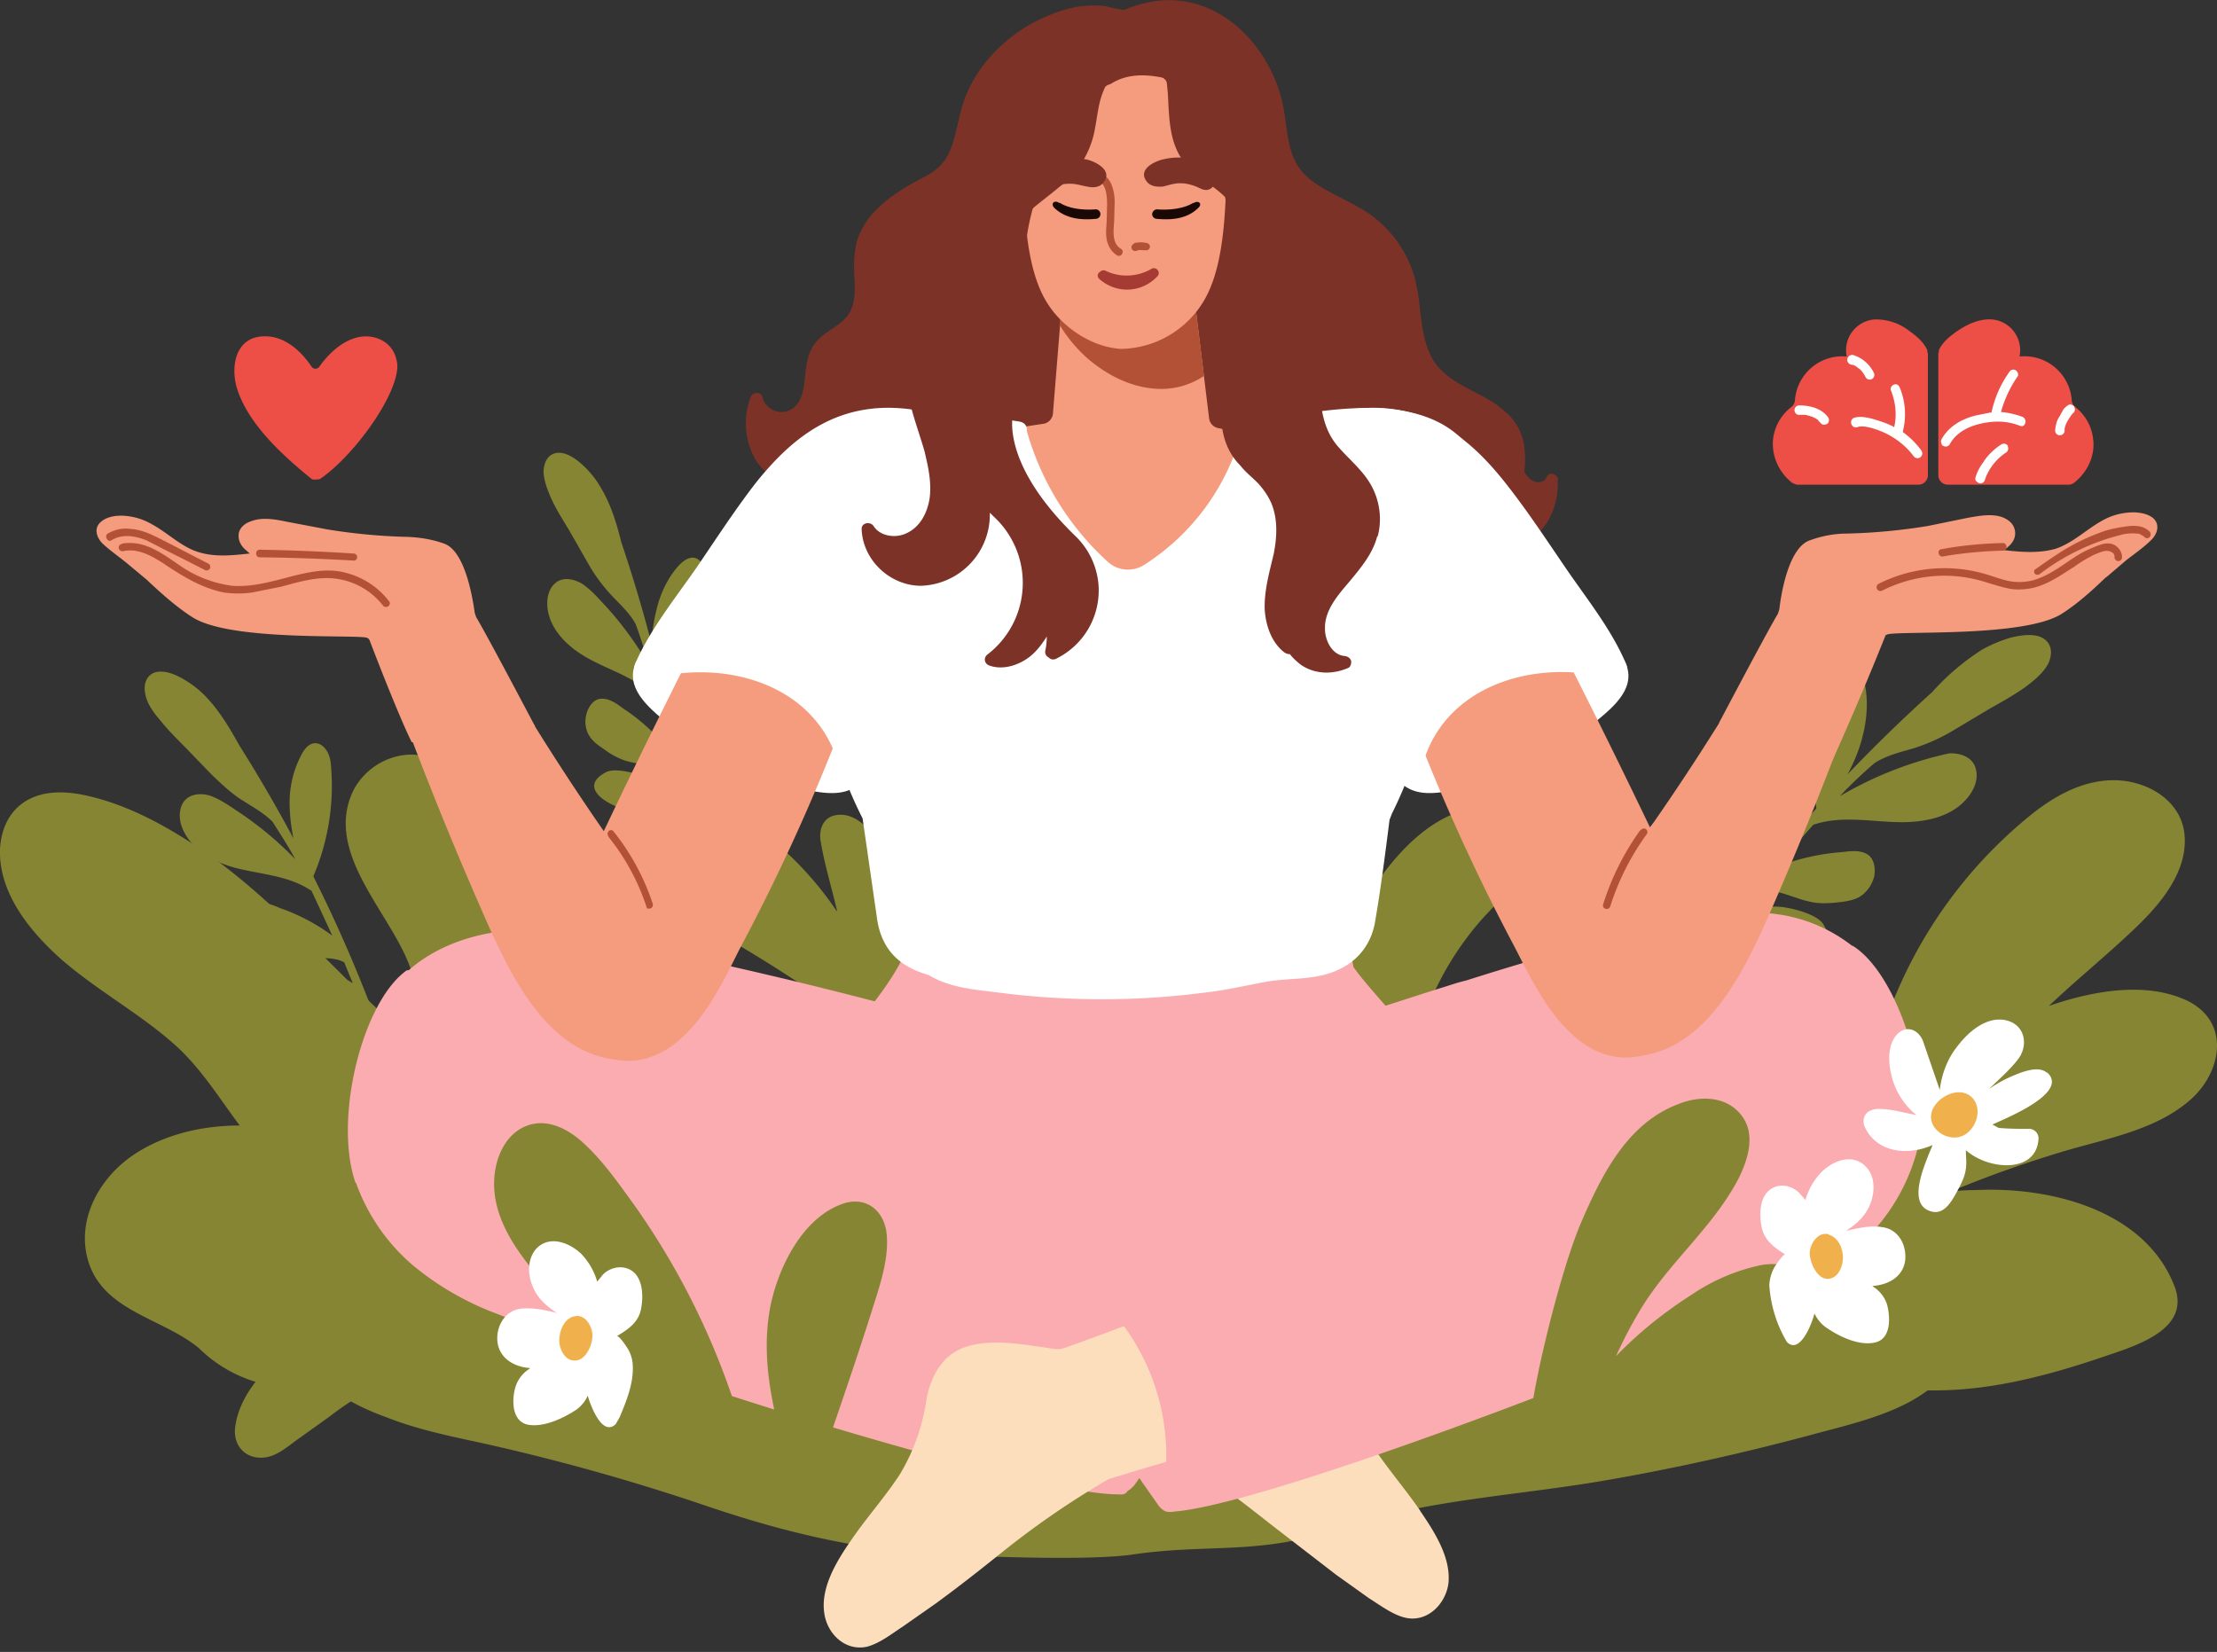 <svg xmlns="http://www.w3.org/2000/svg" width="467" height="348" fill="none"><rect width="100%" height="100%" fill="#333333" stroke="none"/><path fill="#858534" d="M114.5 99.2c0 2 .9 4.2 1.7 6 1.1 2.4 2.5 4.5 3.8 6.7l4 7a35 35 0 0 0 4.8 6.5c1.7 1.8 3.7 3.6 5 5.9.2.2 2.1 5.9 2.8 8.7a71.7 71.7 0 0 0-8.9-12.2c-1.6-1.7-3.2-3.6-5.2-4.9-1.8-1-4.2-1.5-5.8.2-1.4 1.4-1.6 3.6-1.3 5.5.8 4.6 4.7 8 8.5 10.1 4.9 2.7 10.5 4.2 14.3 8.5.8 3.4 1.5 6.7 2 10a40.9 40.9 0 0 0-9-8c-1.3-1-2.9-2.1-4.5-2-1.6 0-2.7 1.6-3.1 3a6 6 0 0 0 .2 4.2c.7 1.5 2 2.5 3.4 3.4a16 16 0 0 0 4.4 2.4c3.1 1 7 .8 9.7 3l.7 4.7c-1.6-1.5-3.4-2.9-5.4-3.9-2-1-7-2.4-9-1.3-5.8 3.1.1 6.7 3.7 7.7a32.5 32.5 0 0 0 11.2 1 312.7 312.7 0 0 1 2.2 24.4c0 1 1.7 1 1.7 0a300.4 300.4 0 0 0-7-51.5 48 48 0 0 0 9.1-21.6c.3-1.5.1-3.3-1-4.5-1.5-1.5-3.2-.4-4.4.8-2.4 2.6-4 6-4.8 9.4-.6 2.4-1 4.9-1 7.4a308.8 308.8 0 0 0-6.4-21.5c-1-4-2.2-8-4.3-11.5a20 20 0 0 0-3.6-4.6c-1.4-1.3-3.5-3-5.6-2.8-2 .2-2.8 2-2.9 3.8ZM430.6 134.6c-1.9-1.3-4.8-.8-7-.3-2 .6-4 1.4-6 2.5a50.4 50.4 0 0 0-10.6 9 335.8 335.8 0 0 0-17.8 17.3c1.3-2.5 2.4-5 3.1-7.8 1-3.8 1.3-7.9.4-11.7-.5-1.8-1.6-3.8-3.8-3.2-1.8.5-2.9 2.2-3.5 3.8a57.2 57.2 0 0 0-2.8 26.1 335.6 335.6 0 0 0-35 46.3c-.6 1 1 1.9 1.7.9a333.2 333.2 0 0 1 15.5-22.5 36.4 36.4 0 0 0 11.4 5.2c4 .9 11.8.6 7.8-5.6-1.4-2.1-7-3.5-9.5-3.6-2.5-.1-5 .2-7.4.9l3.2-4.2c3.8-.7 7.5 1.6 11.2 2.3 1.8.4 3.7.3 5.6.1 1.7-.2 3.6-.4 5.1-1.5 1.3-1 2.2-2.4 2.6-4 .3-1.6 0-3.7-1.4-4.6-1.6-1-3.7-.7-5.4-.5a47.3 47.3 0 0 0-13.4 3c2.4-3 4.9-6 7.4-8.8h.1c6-2 12.4-.5 18.5-.5 5 0 10.6-1.1 13.9-5.2 1.3-1.6 2.3-3.8 1.7-6-.6-2.5-3.2-3.4-5.6-3.3a78 78 0 0 0-23 9c2.2-2.5 7.2-7 7.5-7.1 2.4-1.5 5.4-2.2 8.1-3a39 39 0 0 0 8.2-3.7l7.7-4.6c2.5-1.4 5-2.8 7.3-4.4 1.9-1.4 3.9-3 5-5 .9-1.8 1-4-.8-5.3ZM393.9 249a1.7 1.7 0 0 0-2.3.3 1.9 1.9 0 0 0-1.5-.9c-41.4-1.5-82.6 3-123.7 6.1a822.5 822.5 0 0 1-62.2 2.6c-21 0-42-.7-63-.2-21 .4-43 1.3-62.3 10.8a1.6 1.6 0 0 0-1 1.5c-8.4 3-18.4 10-11.6 19.6 3.6 4.9 9.7 7.8 15.2 9.8 6.6 2.6 13.6 4 20.5 5.5a453 453 0 0 1 46.4 13c18.2 6.2 35 10 54 10.6 8.7.3 27.3 1 36-.2 16.1-2.4 26.7.2 43.3-5.4 18.3-6.2 37.9-7 56.8-10.3 14.4-2.5 28.7-5.7 42.9-9.5 11.7-3.2 26.6-6 32-18.5 6.6-15.3-8.4-27.4-19.5-34.7Z"/><path fill="#858534" d="M461.7 231.4c6.5-6 8.1-16.5-1.4-20.8-8.6-3.8-19.4-1.9-28.7 1.3 6-5.7 12.6-11 18.5-16.7 5.2-5 10.5-11.5 10.1-18.8-.3-6.6-6-11-12.7-11.9-7.4-.9-14.1 2.7-19.5 7a97 97 0 0 0-28.3 37.2c-2 4.6-3.7 9.5-6 14-2.2 3.9-4.7 7.5-7.3 11l-4 5.4c-33.8 4.5-67.7-2.2-101.4-4.2-33.4-2-66.8 0-100.1-.3-17-.1-34.1-1-51-3.2-5.8-22.9-14.1-45.4-30.2-63.8-3.7-4.2-7.6-9.1-14-8.6-5 .4-9.4 3.6-11.4 7.8-6 13 8 25.5 12.1 37 1.4 3.8 2.7 7.5 4.7 11 2 3.4 4.5 6.7 6.9 10l3.3 4.6c-3.2-1.9-6.4-3.8-9.1-6-17.2-13-30.1-30.3-47.7-43-8-5.6-17.2-11-27.2-13-4.2-.8-8.8-.8-12.4 1.7-3.3 2.3-4.7 6-4.9 9.8-.3 9 6 17 12.7 23 7.7 6.8 17.2 11.8 24.8 18.8 5.2 4.9 8.8 10.8 13 16.4-8 0-16 1.9-22.4 6.2-7.7 5.2-12.4 14.6-9.2 23.3 3.7 9.8 15.5 11.2 23 17.4a29 29 0 0 0 22 8.3 1.9 1.9 0 0 0 1.5.6h342.2c12.4 0 24.8-3.4 36.4-7.4 6.9-2.3 17.3-5.8 14.1-14.4-6-15.9-25.7-21.2-42-20.4-1.7 0-3.5.1-5.2.3a246 246 0 0 1 24.6-8.7c9-2.6 19.2-4.5 26.2-10.9Z"/><path fill="#858534" d="M30.6 146.2c.4 2.1 1.8 4 3.2 5.6 1.6 2 3.4 3.8 5.2 5.6l5.7 5.9c2 1.9 4 3.8 6.2 5.2 2.2 1.4 4.6 2.7 6.5 4.6.1.2 3.4 5.2 4.8 7.9a72.6 72.6 0 0 0-11.7-9.8c-2-1.3-4-2.8-6.3-3.6-2-.6-4.5-.4-5.7 1.6-1 1.8-.7 4 .1 5.7 2 4.3 6.5 6.7 10.9 7.9 5.3 1.4 11.3 1.6 16 4.8h.1l4.4 9.5a41.3 41.3 0 0 0-11-5.8c-1.4-.6-3.2-1.4-4.8-.9-1.5.5-2.2 2.2-2.3 3.7-.1 1.5.3 3 1.2 4.1 1 1.4 2.7 2 4.2 2.6 1.6.6 3.2 1.2 4.9 1.3 3.3.2 7.1-1 10.3.6l1.8 4.4c-2-1.2-4-2-6.3-2.5-2.2-.5-7.4-.7-9.1.9-5 4.4 1.7 6.5 5.4 6.7l3.8-.1a33 33 0 0 0 7.5-1.7 313.8 313.8 0 0 1 8.1 23.4c.3 1 2 .7 1.7-.4A303.8 303.8 0 0 0 66 184.6a48.5 48.5 0 0 0 3.7-23.5c-.1-1.6-.7-3.3-2.1-4.2-1.8-1-3.2.4-4 1.9A21.5 21.5 0 0 0 61 169c0 2.6.3 5 .8 7.6A315.9 315.9 0 0 0 50.4 157c-2-3.6-4.2-7.3-7-10.2-1.4-1.5-3-2.7-4.7-3.7-1.7-1-4.2-2.1-6.2-1.4-1.8.7-2.3 2.7-1.9 4.4ZM308.8 170.6c-8.7 2.2-15.7 10.4-20.3 17.6a112.7 112.7 0 0 0-12.7 34.4c-.5 1.8 1.3 2.8 2.6 2.4a1.8 1.8 0 0 0 1 1.2 39 39 0 0 1 9.1 7.3l.8.5-.5 1.9c-.7 2.4 3.1 3.5 3.8 1 2.8-10 5.6-20 10.2-29.3a64 64 0 0 1 8.7-13.2c3-3.5 6.7-6.5 8.5-10.7 3.5-8.1-2.8-15.3-11.2-13.1ZM198.6 210.5c-3-8.9-7.7-15.1-9.8-24.2-1.2-5-6-15.6-12.6-14.6-2.9.4-3.8 3.2-3.3 5.7.8 4.8 2.3 9.6 3.4 14.4v.2c-6-8.9-13.9-16.4-23.3-21.7-3.2-1.8-7-3.6-10.6-2-3.5 1.7-5.4 5.5-5.6 9.2-.6 9.1 7.4 15.3 14.6 19.2a278.3 278.3 0 0 1 32.6 21.6c1.4 2.1 4.8.2 3.4-2l-.1-.3c1.3.2 11.8-3.9 11.3-5.5Z"/><path fill="#7D3228" d="M328.2 101.1c0-1.1-1.9-2-2.4-.6-.6 1.4-2.3 1.3-3.4.5-.5-.5-1-1-1.3-1.6.2-1.7.2-3.3 0-5-.2-2.6-1.4-5-3.1-6.8a22 22 0 0 0-5.3-3.9c-3.8-2.1-8.3-3.9-10.7-7.7-2.9-4.6-2.5-10.5-3.6-15.7-1-5.4-4-10.3-8.2-13.9-4.2-3.6-9.7-5.1-14.1-8.5-5-3.9-4.7-9.4-5.7-15C267.9 9.3 255.7-3 241 .7a31.3 31.3 0 0 0-4 1.3c-.5.3-4-.8-5-.8-1.8-.1-3.7 0-5.5.3-3 .6-6 1.8-8.7 3.2-6.5 3.5-12 9.2-14.6 16.1-1.3 3.5-1.6 7.3-3 10.7-.7 1.8-1.8 3.3-3.3 4.4-1.6 1.2-3.5 2-5.2 3-3.1 1.8-6.2 4-8.5 6.8-1.1 1.5-2 3-2.6 4.8-.5 1.8-.7 3.7-.7 5.5 0 3.4.8 7.5-1.3 10.4-1 1.4-2.5 2.3-3.8 3.2-1.5 1-3 2.2-3.8 3.8-1.8 3.3-1 7.2-2.4 10.6a4.4 4.4 0 0 1-4 2.8 4.2 4.2 0 0 1-4-3.1c-.3-1.3-2.1-1.2-2.5 0a15.5 15.5 0 0 0 1.2 13.4c2 3 5.3 4.9 8.8 5a32.1 32.1 0 0 0 28.4 25c5.4.3 10.8-.7 16-2 5.3-1.3 10.5-3 16-3.8 5.3-.8 10.6-.4 15.8 1 5.4 1.4 10.6 3.5 16 5 5.5 1.4 11.2 1.9 17 1.2 5.8-.7 11.4-2.4 16.9-4.5a60.6 60.6 0 0 0 16.6-9l.3.2c4.2 1.6 9 .5 12.3-2.3 3.3-2.8 5-7.4 4.7-11.8Z"/><path fill="#F49C7D" d="M272.9 94.4c-2-2.4-7.4-2.5-10.4-3l-5.8-1.2a2.4 2.4 0 0 1-2-2l-3.3-27a3 3 0 0 0-1.6-2.3l-.7-.7a2.5 2.5 0 0 0-2.2-.9c-5.8.4-11.5.8-17.2 1.5-.4 0-.8.2-1.2.4-.4.2-.9.3-1.3.2-1.5 0-3.3.9-3.4 2.9l-2 24.8a2.4 2.4 0 0 1-2.2 2.2 558 558 0 0 0-16.2 2.7c-1.5.3-2.6 2.3-2 3.7 4.9 12.6 23 30.3 35.6 32.4 6.9 1.2 8.8-10.9 15.7-11.7 6.2-.7 12.4-1.8 17-6 .5-.4.8-.8 1-1.3 0-.2.1-.5.3-.7 3-3.9 5.2-10.2 1.9-14Z"/><path fill="#B35136" d="M223.3 68.6c1.6 2.6 3.6 5 5.9 7 4 3.4 9 6 14.4 6.3a16.2 16.2 0 0 0 10-2.7l-2.2-18a3 3 0 0 0-1.6-2.3l-.7-.7a2.5 2.5 0 0 0-2.2-.9c-5.8.4-11.5.8-17.2 1.5-.4 0-.8.2-1.2.4a2 2 0 0 1-1.3.2c-1.5 0-3.3.9-3.4 2.9l-.6 6.3Z"/><path fill="#FAACB1" d="M303.8 228c0-.4-.3-.8-.6-1.1-1.5-5-14.4-17.8-18.1-23.2l-1.7-9.2c-.2-1-.8-1.5-1.5-1.6a1.8 1.8 0 0 0-1.8-.3 137 137 0 0 1-42 6c-14.1 0-28.3-1.8-41.3-7.7-.5-.2-1-.3-1.5-.1-1-.5-2.5-.1-2.8 1.4-.6 3-1.2 6-2 8.9-5.2 10.9-15.1 18.6-20.4 29.6-.3.4-.3.9-.3 1.3-1.1.5-2 1.9-1.2 3.3 4.4 8.3 12.2 13 20.3 16.5 10.6 4.5 21.8 7.7 33 9.9a77 77 0 0 0 32.3.9 117.5 117.5 0 0 0 42.7-21.7c3.5-3.2 8.2-7.5 7-13Z"/><path fill="#F49C7D" d="M252.7 22.4a31 31 0 0 0-12.7-13 3 3 0 0 0-3 .2 3 3 0 0 0-3-.2 31 31 0 0 0-12.8 13c-3.4 6-5.8 11.8-5.5 18.9.3 6.8 1 15.7 4.4 21.7 3.1 5.6 9.6 10.1 16 10.5A20.7 20.7 0 0 0 253.8 63c3.4-6 4.1-14.9 4.4-21.7.3-7-2-12.9-5.5-19Z"/><path fill="#FAACB1" d="M256.5 245.2a44.9 44.9 0 0 0-8.9-9.7c-3.4-3-11-8-11-8s-4.7-2-4.8-1.7a239 239 0 0 0-30.4-10.2c-10.6-3-21.3-5.8-32-8.4l-1.2-.3a1101.8 1101.8 0 0 0-31-7c-10.6-2.4-21.5-5-32.4-3.6-8.5 1.2-17.1 5-22.3 12a30.2 30.2 0 0 0-5.3 13.2c-.8 4.9-1 9.8-.8 14.8.2 4.9 1.3 9.8 4 14 2.6 4 6.4 7 10.3 9.6a83.4 83.4 0 0 0 25.4 11c9 2.4 18.4 3.7 27.8 4.8 10.6 1.2 21.3 2.2 32 3.3 0 0 24.6.8 33.6.5l13-.5c4.5-.2 8.9-.2 13.3-.5 7.5-.5 15.8-2.6 19.6-9.8 1-1.7 1.5-3.7 2-5.6.6-2 1-4 1.3-6a18 18 0 0 0-2.2-11.9Z"/><path fill="#FAACB1" d="M400 215.7c-1.1-4.7-3-9.1-6-12.9a32.8 32.8 0 0 0-23-10.5c-11-.8-21.8 2.5-32.2 5.4l-3.3 1c-8.9 2.4-17.7 5-26.5 7.8l-1.9.5c-10.5 3.3-21 6.7-31.4 10.3a238.2 238.2 0 0 0-29.8 12c-.1-.3-4.7 1.9-4.7 2 0 0-7.3 5.5-10.5 8.7-3 3-6.2 6.4-8.3 10.2a18 18 0 0 0-1.5 12 39.4 39.4 0 0 0 4 11.4c4.3 7 12.7 8.5 20.2 8.5l13.2-.2 13.1-.4c9-.2 33.5-2.5 33.5-2.5 10.6-1.7 21.2-3.3 31.8-5.2a192 192 0 0 0 27.4-6.4 83.1 83.1 0 0 0 24.7-12.5c3.7-2.9 7.3-6.1 9.7-10.3 2.5-4.2 3.2-9.2 3.2-14.1 0-5-.6-10-1.7-14.8Z"/><path fill="#FAACB1" d="M247.6 284a35.2 35.2 0 0 0-6.2-10.9 21.1 21.1 0 0 0-11.6-5.4 1.6 1.6 0 0 0-2.2 0c-1.4 1.2-1.5 3-1.3 4.7l1 6a158.3 158.3 0 0 0 7.3 23c1.6 3.8 3.6 7.4 5.9 10.7l3.5 5c.6.8 1.4 1.5 2.5 1.4 1 0 1.8-.8 2.3-1.7a17 17 0 0 0 1.6-5.3 52.1 52.1 0 0 0-2.8-27.5Z"/><path fill="#FCDEBD" d="M299.2 318.3c-3.3-4.8-7-9-10.2-13.9a42.4 42.4 0 0 1-5.6-16c-1.1-5.3-3.8-9.7-9.4-11-5.3-1.3-11.4-.2-17 .7-1 .1-2.1 0-3.1-.3-10.6-3.8-21.1-7.9-31.5-12-1-.4-1.7-.9-2.4-1.6-.5-.4-1-.6-1.9-.2l-.5.2c-.4.1-.7.3-1 .6-3.7 2.4-6.4 6.8-8.7 10.3a69 69 0 0 0-6.6 13.3l-1.1 1.7c-1 1-.8 2.9.9 3.3a868.2 868.2 0 0 1 45.4 12.7c7.4 4.3 14.2 9.5 20.9 14.8l14 10.8 7 5c2.4 1.5 5 3.5 7.7 4.1 4.6 1 8.4-2.9 9-7.2.6-5.5-3-11-6-15.4Z"/><path fill="#fff" d="M311.1 96.5c-9.4-15.8-33.2-9.8-48-7.5-1.2.2-1.7 1-1.7 2v.5A47.8 47.8 0 0 1 241 119a6.3 6.3 0 0 1-7.7-.7 58.8 58.8 0 0 1-17-27.5c.1-1-.4-1.8-1.6-2-14.8-2.3-41.9-6.3-51.3 9.5a2 2 0 0 0 0 2.1c-.1.5 0 1 .4 1.4 3.1 4.2 8.9 7.4 11.6 11.9.3.4.4 1 .3 1.5a93.6 93.6 0 0 0-1.6 35.6 87 87 0 0 0 7.6 21.6l3.1 21.5c1.1 6.6 5.1 9.8 10.5 11.4l.5.2c4.3 2.6 9.7 3 14.6 3.6a168.8 168.8 0 0 0 43.4 0c4.4-.5 8.7-1.5 13-2.3 5.3-.9 10.5-.2 15.5-2.7 4.1-2 6.7-5.6 7.4-10.2 1.2-7 2.1-14.1 3-21.2l.5-1.3a86.6 86.6 0 0 0 7.2-20.6c2.4-11.8.6-23.8-1.6-35.6 0-.5 5.2.3 5.5-.1 2.7-4.5 5.6-8.8 8.8-13 .3-.3.5-.8.4-1.3.3-.6-2-3.5-2.5-4.3Z"/><path fill="#fff" d="M182.1 161.5v-.5c-1-10.4-10.3-19.8-19.4-24a31.9 31.9 0 0 0-15.5-2.9c-4.2.4-11.6 1.3-13.4 5.8-2 5 2.7 9 6 11.8a73 73 0 0 0 13.3 8.8c5 2.6 10.3 4.6 15.9 5.7 4.6 1 10 2 13.1-2.3.7-.9.6-1.7 0-2.4Z"/><path fill="#FAACB1" d="M231.9 301.4c0 2 .3 3.9.6 5.8.4 1.8.8 3.7 1.7 5.4.4.8 1.2 1.6 2.3 1.7 1.1 0 1.8-.7 2.5-1.5l3.5-5c2.3-3.3 4.3-6.9 5.8-10.6a158.8 158.8 0 0 0 8.3-29c.3-1.7.1-3.6-1.2-4.8a1.6 1.6 0 0 0-2.2 0h-.7c-4 1-8 2.3-11 5.4a51.1 51.1 0 0 0-9.7 32.6Z"/><path fill="#FAACB1" d="M75 249.2a41 41 0 0 0 11.8 17.2 61.1 61.1 0 0 0 17.7 10.3c13.2 5.2 26.8 9.7 40.3 14.3 16.9 5.8 73.9 23.5 90.4 23.8 1 0 1.8.2 2.3-.7.1-.3.2-.6.1-1a1.8 1.8 0 0 0 .4-1.6 46.4 46.4 0 0 1 14-46c1-.7 1-2.1-.2-2.8a240.7 240.7 0 0 0-37-16.3c-11.8-4-24-6.4-35.7-10.4a225.4 225.4 0 0 1-32.2-14.2c-9.8-5-19.7-10.3-30.3-13.7a97.2 97.2 0 0 0-30.9-3.7c-9.4 6.6-15.5 31.4-10.8 44.8Z"/><path fill="#B35136" d="M231 37.8c2.1.8 2.2 3.6 2.2 5.4l-.1 3.8c-.1 1.3-.2 2.6.1 3.8.3 1.2 1 2.3 2.1 3 .9.5 1.7-.9.8-1.4-2-1.2-1.5-4-1.4-6l.1-3.9a10 10 0 0 0-.7-3.7 4.6 4.6 0 0 0-2.6-2.5.8.8 0 0 0-1 .6.8.8 0 0 0 .6 1Z"/><path fill="#FCDEBD" d="M173.6 339.6c.5 4.4 4.3 8.3 9 7.3 2.7-.7 5.2-2.7 7.5-4.2l7-4.9c4.8-3.5 9.5-7.2 14.1-10.9a182.5 182.5 0 0 1 22.3-15.3c14.5-4.5 29.2-8.5 44-12.2 1.7-.4 1.8-2.3 1-3.3-.5-.5-.9-1-1.2-1.7a69 69 0 0 0-6.6-13.2c-2.3-3.6-5-8-8.7-10.4l-1-.5-.5-.3c-.8-.3-1.4-.2-1.9.3-.7.7-1.5 1.2-2.4 1.5a910 910 0 0 1-31.5 12c-1 .4-2 .5-3 .3-5.7-.8-11.8-2-17.1-.7-5.6 1.3-8.3 5.8-9.4 11.1a42.4 42.4 0 0 1-5.6 16c-3.1 4.8-7 9.1-10.2 13.8-3 4.3-6.5 9.9-5.8 15.3Z"/><path fill="#F49C7D" d="M177.3 124.6c-6-5-14.2-6-21.5-4-.5 0-1 .3-1.2.7a2 2 0 0 0-1.3 1c-9 17.7-17.9 35.4-26.4 53.4-6.4 13.3-18.4 31.7-4.2 44 5.8 5.1 13.3 4.9 19.4.2 6.3-4.9 10.1-12.8 13.6-19.8a422.6 422.6 0 0 0 23.1-51.2c1.5-4.3 3.6-9 3.8-13.6.1-4.3-2.1-8-5.3-10.7Z"/><path fill="#B35136" d="M239.4 52.8a3.7 3.7 0 0 1 .4-.1 3.7 3.7 0 0 1 .8 0h.6a.8.8 0 0 0 1-.5.8.8 0 0 0-.6-1c-.8-.2-1.8-.2-2.6 0l-.5.4a.8.8 0 0 0 1 1.2Z"/><path fill="#fff" d="M196 87c-18.2-4.3-28.8 4.8-36.7 14.6-4.5 5.8-8.5 12-12.6 18-4.5 6.5-9.7 12.9-12.9 20.2-.7 1.7.5 4 2.6 3.4 16.5-4.8 37 1.2 40.7 19.9a2 2 0 0 0 1.1 1.5c1 1 2.8 1.1 3.8-.3 3.7-5.7 6.2-12 7.2-18.7 1.2-7.3 2.5-14.3 4.5-21.4 2-6.7 4-13.4 4.8-20.4.6-5.6-1.8-17-2.5-16.8Z"/><path fill="#FAACB1" d="M390.2 199.3a97.1 97.1 0 0 0-30.6 5.5c-10.4 4-19.9 9.8-29.4 15.5-10.1 6-20.4 11.7-31.3 16-11.5 4.7-23.5 8-35 12.6a229.4 229.4 0 0 0-36 18.5c-1.2.7-1 2 0 2.8a46.4 46.4 0 0 1 16.8 46l.4.7c0 .3 0 .6.2 1 .5.7 1.4.6 2.3.5 16.5-1.4 72.3-22.4 88.9-29.2 13.1-5.4 26.4-10.7 39.3-16.7 6.2-3 12-6.6 17-11.3a41 41 0 0 0 10.8-18c4-13.5-3.6-38-13.4-44Z"/><path fill="#fff" d="M294.2 163.9c3.2 4.3 8.5 3.3 13.2 2.3 5.5-1 10.9-3 15.9-5.7a73 73 0 0 0 13.2-8.8c3.4-2.8 8.1-6.8 6-11.8-1.8-4.5-9.1-5.4-13.3-5.8-5.3-.4-10.7.7-15.5 3-9.2 4-18.4 13.5-19.5 23.9v.5c-.5.7-.6 1.5 0 2.4Z"/><path fill="#F49C7D" d="M292.2 134.5c.2 4.6 2.3 9.3 3.8 13.6a422.5 422.5 0 0 0 23 51.3c3.6 7 7.4 14.9 13.7 19.8 6 4.7 13.5 4.9 19.4-.2 14.2-12.3 2.1-30.8-4.2-44a1769.6 1769.6 0 0 0-27-54 2 2 0 0 0-.7-.4c-.3-.4-.7-.7-1.2-.8-7.3-2-15.6-1-21.5 4a13.6 13.6 0 0 0-5.3 10.7Z"/><path fill="#7D3228" d="M255.4 36.4c-1.2-2.2-4-3-6.4-3.2a14 14 0 0 0-4.1.4c-2 .5-5.3 2.2-3.3 4.7.8 1 2.2 1.1 3.4 1 1.2-.3 2.3-.7 3.6-.7 1.2 0 2.4.3 3.6.8 1 .5 2 1 3 .2s.8-2.2.2-3.2ZM218.9 39.5c.9.8 2 .3 3 0 1-.6 2.3-.8 3.5-.8 1.3 0 2.4.4 3.6.6 1.2.3 2.6.2 3.4-.8 2-2.4-1.1-4.2-3.1-4.8a14 14 0 0 0-4.2-.4c-2.4 0-5.2.8-6.5 3-.6 1-.7 2.4.3 3.2Z"/><path fill="#F49C7D" d="M337.2 218c0 .3 0 .6.2.8-.5 1.2 0 3.2 1.5 3.5 19.4 3.1 28.5-17.6 34.8-32 8.2-18.9 15.6-38 22.3-57.4.6-1.7-.6-2.7-2-2.8a2 2 0 0 0-1.5 0 17.1 17.1 0 0 1-13-.5c-1-1.3-3-1.8-4 0-8.3 15-17.4 29.6-27.2 43.7a63.2 63.2 0 0 0-10.6 20.4 70 70 0 0 0-.5 24.3Z"/><path fill="#F49C7D" d="M362.1 152.3c.2 0 23.6 8.7 23.8 8.1a680.1 680.1 0 0 0 11.3-26.6l.5-.2c3.7-.7 28.9.6 36.6-4.3 3.3-2.1 6.4-4.9 9.2-7.6l.3-.2 4.1-3.5c1.8-1.4 3.7-2.7 5.3-4.3 1.2-1.2 1.9-3.2.3-4.6-1.4-1.1-3.7-1.3-5.4-1.1-2 .2-3.8.8-5.5 1.8-3.2 1.8-6 4.6-9.6 5.8-3.5 1-7.2.7-10.8.3l1-.9c1-.9 1.5-2.1 1.2-3.4-.3-1.3-1.3-2.1-2.5-2.6-2.3-.9-5.2-.3-7.5.1l-8.3 1.7a123 123 0 0 1-17 1.6c-2.7 0-5.3.5-7.8 1.4-4.3 1.4-6 10.3-6.5 14.6l-.3.9c-2.4 4-12.4 23-12.4 23Z"/><path fill="#fff" d="M277.9 103.8c.8 7 2.8 13.7 4.7 20.4 2 7.1 3.4 14.1 4.5 21.4 1 6.7 3.5 13 7.3 18.7 1 1.4 2.8 1.2 3.7.3a2 2 0 0 0 1.1-1.5c3.7-18.7 24.3-24.7 40.7-20 2.1.7 3.4-1.6 2.6-3.3-3.1-7.3-8.3-13.7-12.8-20.3-4.1-6-8.1-12.1-12.7-17.9-7.8-9.8-18.4-18.9-36.7-14.6-.6-.2-3 11.2-2.4 16.8Z"/><path fill="#F49C7D" d="M137 194.5c-1.8-7.6-6.1-14.1-10.5-20.4a523.2 523.2 0 0 1-27.2-43.9c-1-1.7-3-1.2-4 0l-.4.2a17.1 17.1 0 0 1-12.6.4 2 2 0 0 0-1.6 0c-1.3.1-2.5 1.2-2 2.8a764 764 0 0 0 22.4 57.3c6.3 14.5 15.4 35.3 34.8 32.1 1.6-.2 2-2.3 1.5-3.4l.2-.8c.9-8.1 1.4-16.4-.5-24.3Z"/><path fill="#7D3228" d="M231.3 122.3a16 16 0 0 0-4.7-9.3c-13.7-13.3-14-22.9-13.1-26.4.9-3.9 2.3-7.6 3.2-11.5 1-4 1.3-7.9.6-11.9-.4-2.1-1-4.3-1.2-6.5-.2-2.2-.1-4.5.2-6.8.6-4.5 2.1-9 3.6-13.4.3-1-.5-1.6-1.4-1.6l.3-.4c.7-1.4-1.2-2.6-2.1-1.6-1 .1-2 .3-3 .7-.4.1-.6.3-.8.6a1.1 1.1 0 0 0-.9.6c-4.7 11-14.8 18.7-19 29.9a34.3 34.3 0 0 0-1.3 20.2c.8 3.3 2 6.6 3 10 .8 3.3 1.6 6.8 1.1 10.2-.5 3-2 6-5 7.3-2.2 1-5.4.6-6.8-1.6-.7-1-2.5-.7-2.5.6.2 6.6 6 12 12.5 12a15 15 0 0 0 14.5-15.4l.8.8a19 19 0 0 1-1.2 29c-1 .7-.8 2 .3 2.4 2.8 1 6 0 8.3-1.7 1.6-1.2 2.7-2.7 3.8-4.4 0 1-.1 2-.3 2.9a1.3 1.3 0 0 0 .7 1.5 1.3 1.3 0 0 0 1.5.3 16 16 0 0 0 8.9-16.5ZM290.2 113c1-3.7.4-7.7-1.5-11-1.8-3.1-4.7-5.4-7-8.1-2.5-3-3.3-6.6-3.6-10.4-.3-4.3-.2-8.7-.4-13a47.4 47.4 0 0 0-13.2-31.2l.3-.8a1.3 1.3 0 0 0-.4-1c-.6-.5-1.1-1-1.6-1.7l-.4-.5-.4-.4a2.4 2.4 0 0 0-4 .5c-.4.7-.4 1.5-.3 2.3 0 1.1.2 2.2.3 3.2.5 4.1 1.4 8.2 2 12.3 1 8 .6 16-1.2 24-.8 3.7-1.8 7.5-1.5 11.4.2 3.6 1.4 6.9 4 9.5 1 1.3 2.4 2.4 3.6 3.6 1.2 1.3 2.2 2.7 2.9 4.3 1.4 3.4 1.2 7.1.5 10.7-.9 3.8-2 7.6-1.9 11.6.2 3.4 1.4 7 4.1 9.1.4.3.8.4 1.2.4.7.9 1.5 1.6 2.4 2.3 3 2 6.7 2 9.9.6.5-.2.7-1 .6-1.5-.2-.6-.7-.9-1.3-1-2.8-.2-4.3-3.5-4.2-6 0-3.7 2.7-6.8 5-9.5 2.4-2.9 5-5.9 6-9.7Z"/><path fill="#F49C7D" d="m100.3 130-.3-.9c-.6-4.3-2.3-13.2-6.5-14.6-2.5-.9-5.1-1.3-7.7-1.4a123 123 0 0 1-17-1.6l-8.4-1.6c-2.4-.5-5.2-1-7.5-.1-1.2.4-2.3 1.2-2.6 2.5-.2 1.3.3 2.5 1.3 3.4l1 .9c-3.6.4-7.3.8-10.8-.3-3.6-1.1-6.4-4-9.7-5.8-1.7-1-3.5-1.6-5.4-1.8-1.8-.2-4 0-5.4 1.2-1.6 1.3-1 3.3.3 4.6 1.6 1.5 3.5 2.8 5.2 4.2l4.2 3.5.3.3c2.8 2.6 5.9 5.4 9.2 7.5 7.7 5 33 3.7 36.6 4.3a1 1 0 0 1 .8.7c1.1 2.9 6 15.6 8.8 21.3.2.6 25.8-3.2 26-3.3 0 0-10-19-12.4-23Z"/><path fill="#7D3228" d="M288.8 72.8c-.5-2-1.7-3.8-2.5-5.8-.9-1.9-1.2-4-1.6-6-.3-2-.8-4-1.7-5.8-.8-1.5-1.8-3-3-4.2-2.4-2.5-5.3-4.6-7.4-7.5a20 20 0 0 1-3.3-10.3c-.4-4-.4-8-1.3-11.8A22 22 0 0 0 238.4 6a1.5 1.5 0 0 1-1.6-.3A9.2 9.2 0 0 0 230 4c-6 .7-11 5.2-14.4 10a28.1 28.1 0 0 0-3.8 7.5c-1 3.1-1.2 6.4-1.4 9.6a23.6 23.6 0 0 1-2.7 9.5 60.5 60.5 0 0 0-3.6 9.6 27 27 0 0 0-.4 11.3c.5 3.1 1.3 6.3 1.1 9.4 0 .2 0 .4-.2.6-1.6 3-3.3 6-4.2 9.2-.4 1.6 2.1 2.3 2.6.7.6-2.3 1.6-4.5 2.8-6.6.1-.3.4-.5.7-.6a1.1 1.1 0 0 0 .6-.9l.2-1.2a42.5 42.5 0 0 0 2.3-5 22 22 0 0 0 1.3-8.2c0-2.9-.1-5.8 1.2-8.5 2.3-4.7 7-7.6 10.9-10.9a19.6 19.6 0 0 0 7.7-12.7c.5-2.6.7-5.3 1.8-7.8l.2-.5a1.4 1.4 0 0 1 1-.7l.4-.2c3.2-2 6.9-2 10.5-1.3a1.5 1.5 0 0 1 1.2 1.3l.2 2.1c.3 5.1.2 10.6 3.7 14.8 3.2 3.9 8.8 5.6 10.8 10.6 1 2.4 1 5 1 7.6.1 2.7.4 5.3 1.5 7.8 1.2 2.5 3.3 4.5 4.8 6.9a15 15 0 0 1 1.1 8c-1 .3-1.2 2 .1 2.5 4.5 1.3 9 2.2 13.7 2.5 2 .2 4.1 0 5.4-2a7 7 0 0 0 .7-5.6Z"/><path fill="#ED4F47" d="M83.3 75c-1-2.8-3.8-4.4-7-4.1-3.6.4-6.8 3.2-9 6.3a1 1 0 0 1-1.7 0c-2-3-5.1-5.9-8.8-6.3-6.8-.7-8.3 5.5-7 10.5 2.2 7.7 9.7 14.5 15.6 19.3.3.3.7.4 1.2.3.4 0 .8 0 1.1-.3 7.2-5.1 16-17.5 16-23.6 0-.7-.2-1.4-.4-2.1Z"/><path fill="#B35136" d="M447 117.4c0-1-.5-1.8-1.3-2.4-.8-.6-1.8-.6-2.8-.4a25.6 25.6 0 0 0-4.8 2.1c-2.7 1.6-5.3 3.8-8.3 5a11 11 0 0 1-4.7.9c-2 0-3.8-.7-5.7-1.3a30.8 30.8 0 0 0-23.7 1.7.8.8 0 0 0 .8 1.4c6.6-3.3 14-4 21-2 2 .6 3.8 1.2 5.7 1.6 1.7.3 3.5.2 5.2-.2 3.2-.8 5.8-2.7 8.5-4.4 1.4-1 3-2 4.6-2.7.8-.3 1.8-.8 2.7-.6.3 0 .6.2.9.4a1 1 0 0 1 .3.9c0 .4.4.8.8.8a.8.8 0 0 0 .8-.8ZM421.9 114.4c-4.4.1-8.7.5-13 1.3-.4 0-.7.6-.5 1a.8.8 0 0 0 1 .5c4-.7 8.3-1.1 12.5-1.2 1 0 1-1.6 0-1.6Z"/><path fill="#B35136" d="M453 112.2c-1.1-1.3-2.7-1.5-4.3-1.4-1.8.2-3.5.5-5.2 1a44 44 0 0 0-9.6 4.6 151.4 151.4 0 0 0-5.4 3.7v.6a.8.8 0 0 0 1.2.2 47 47 0 0 1 17.8-8.4c.8-.1 1.6-.2 2.4-.1.3 0 .7 0 1 .2l.7.4c.2.3.6.5 1 .3s.6-.8.3-1.1ZM26 116.1c3.7-.8 7.2 1.8 10.1 3.7 3.4 2.2 7 4.2 11 5 2 .3 4.1.3 6.1 0l6-1.2c3.7-1 7.6-2.2 11.5-1.7a15 15 0 0 1 10 5.7c.3.4 1 .3 1.2 0 .3-.3.3-.8 0-1-2.3-3-5.6-5.1-9.3-6-4-1-8 0-11.9 1-3.8 1-7.8 2.1-11.8 1.8a25 25 0 0 1-11.2-4.4c-3.1-2.1-6.6-4.8-10.7-4.6-.5 0-1 0-1.4.2a.8.8 0 0 0-.6.7.8.8 0 0 0 1 .8Z"/><path fill="#B35136" d="M23.5 113.8c2.3-1.4 5-.9 7.3 0l3.7 1.9 4 2 4.7 2.4a.8.8 0 0 0 1-.3.8.8 0 0 0-.2-1l-8.5-4.4c-2.6-1.3-5.3-2.9-8.3-3-1.5-.2-3.1.2-4.5 1-.8.5 0 2 .8 1.4ZM54.7 117.4a419.8 419.8 0 0 1 20 .7.8.8 0 0 0 .5-1 .8.8 0 0 0-.8-.5 419.5 419.5 0 0 0-19.7-.8c-1 0-1 1.6 0 1.6ZM128.1 176.2a46.7 46.7 0 0 1 8.2 15.2h.6a.8.8 0 0 0 .6-1 48.8 48.8 0 0 0-8.3-15.3c-.2-.3-.8-.3-1 0a.8.8 0 0 0 0 1.1ZM345.5 174.9a54.7 54.7 0 0 0-7.8 15.6c-.3 1 1.2 1.4 1.5.4a53.1 53.1 0 0 1 7.7-15.2c.3-.4 0-1-.3-1.1a.8.8 0 0 0-1 .3Z"/><path fill="#A63B33" d="M242.6 56.6a10.3 10.3 0 0 1-9.8.4 1 1 0 0 0-1 .2c-.6.3-.8 1-.3 1.5a8.7 8.7 0 0 0 12.3-.5c.8-.8-.2-2.1-1.2-1.6Z"/><path fill="#1A0805" d="M251.4 42.7c-2 1.3-5.2 1.6-7.7 1.4-.5 0-1 .5-1 1a1 1 0 0 0 1 1c3.1.3 6.4 0 8.7-2.3 1-.9 0-1.7-1-1ZM223.2 42.7c2 1.3 5.1 1.6 7.6 1.4.6 0 1 .5 1 1a1 1 0 0 1-1 1c-3 .3-6.3 0-8.7-2.3-.9-.9 0-1.8 1.1-1Z"/><path fill="#ED4F47" d="M406 74.3c0-.3 0-.6-.2-.9-.8-1.5-2.1-2.6-3.5-3.6a11.4 11.4 0 0 0-7.5-2.5 6.5 6.5 0 0 0-5.8 7.8 10 10 0 0 0-10.9 9.2 2 2 0 0 1-.7 1.4 10 10 0 0 0-3.9 6.7c-.4 3.6 1.2 7.1 4 9.3.4.2.8.4 1.2.4h25.5a2 2 0 0 0 1.9-2V74.3ZM408.4 74.3c0-.3 0-.6.2-.9.8-1.5 2.2-2.6 3.6-3.6 2.2-1.5 4.7-2.7 7.5-2.5a6.5 6.5 0 0 1 5.7 7.8 10 10 0 0 1 11 9.2 2 2 0 0 0 .7 1.4 10 10 0 0 1 3.8 6.7c.5 3.6-1.2 7.1-4 9.3a2 2 0 0 1-1.1.4h-25.5a2 2 0 0 1-2-2V74.3Z"/><path fill="#fff" d="M437 85.7c-.4-.4-1-.7-1.4-.3-.5.3-.9.7-1.1 1.1l-.7 1.3c-.6.8-.8 1.9-.9 2.9a1 1 0 1 0 2 0 4 4 0 0 1 0-.4 5.6 5.6 0 0 1 .3-1 12 12 0 0 1 1.4-2.2 1 1 0 0 0 .3-1.4ZM392.4 78.5ZM394.7 78.5a7.2 7.2 0 0 0-4.3-3.7 1 1 0 1 0-.5 2l.5.1h.1a6.3 6.3 0 0 1 1 .7l.2.1.4.4.3.4a6.9 6.9 0 0 1 .6 1 1 1 0 0 0 1.4.3 1 1 0 0 0 .3-1.3ZM423 94a1 1 0 0 0-1.4-.4c-1.4.9-2.6 2-3.6 3.4l-.1.2-.3.4c-.7 1-1.2 2-1.5 3.1v.4l.2.3.6.4a1 1 0 0 0 1.2-.7c.8-2.4 2.4-4.4 4.5-5.8a1 1 0 0 0 .3-1.3ZM385 87.8c-1.4-1.8-3.8-2.4-6-2.4a1 1 0 0 0-1 1 1 1 0 0 0 1 1 14.8 14.8 0 0 1 1.4 0l1.4.4.1.1.3.1.5.3.2.1.2.3.5.5c.3.4 1 .3 1.4 0 .4-.5.3-1 0-1.4ZM426 87.8c-1.4-.5-3-.9-4.5-1 .7-2.6 1.9-5.2 3.5-7.5.3-.4 0-1-.4-1.3-.5-.3-1-.1-1.3.3a22.7 22.7 0 0 0-3.8 8.6h-.2l-3 .6c-3 .7-5.8 2.3-7.3 5a1 1 0 0 0 0 1 .4.4 0 0 0 .3.4 1 1 0 0 0 1.4-.3c1.3-2.4 3.8-3.7 6.3-4.3 2.9-.7 5.7-.7 8.5.4 1.1.5 1.7-1.4.5-1.9ZM404.8 95a17.9 17.9 0 0 0-4-4c.8-3.1.6-6.4-.6-9.3-.2-.5-.6-.9-1.2-.7-.4.1-.9.7-.7 1.2 1 2.5 1.3 5.2.7 7.8l-.3-.2c-1.2-.6-2.4-1-3.7-1.4-1.3-.4-3-.8-4.4-.4-1.2.4-.7 2.3.6 2 1-.4 2.5 0 3.5.3 3.3 1 6.3 3 8.4 5.8a1 1 0 0 0 1.3.3c.4-.2.7-.9.4-1.3Z"/><path fill="#858534" d="M380.2 270.6c-.9-4.2-5.7-4.7-9.2-4.1a41 41 0 0 0-14.6 6.2c-5.8 3.7-11.2 8-16 13 1.5-3.3 3.1-6.4 4.9-9.4 6-10.2 15.6-17.7 21-28.2 2-4.1 3.6-9.4.4-13.3-3.2-4-8.8-4-13.2-2.2-10.9 4.1-16.3 15.3-20.6 25.3-5.3 12.7-12.2 43.5-10.2 43.5.8.5 2 .4 2.6-.4 1.8-.2 3.6-.5 5.3-1 5.4.2 10.6.5 15.3-2.9 4.2-3.1 7.4-7.3 12-10.2 4.7-3 10.1-4.3 15.2-6.7 3.5-1.7 8-5 7-9.6ZM157 303.3a158.3 158.3 0 0 0-23-48.9c-3.4-4.7-6.9-9.8-11.2-13.7-3.3-3-7.8-5.3-12.2-3.4-3.7 1.6-5.7 5.5-6.3 9.3-1.7 10.7 6.8 20 13.5 27.2 10.1 10.7 21 20.6 32.5 29.6a2.1 2.1 0 0 0 2.6 0l.2 1c.7 2.4 4.5 1.3 3.8-1.1ZM186.7 259.4c-.7-4.4-4.1-7.2-8.6-6-9 2.7-14.3 13.8-15.9 22.2-2.2 12.1 1.3 24.1 4.7 35.6 0 .4.2.7.5 1-.4 2.1 3.1 3 3.9.7 4.3-12.7 8.8-25.4 12.8-38.2 1.5-4.7 3.3-10.3 2.6-15.3ZM100 276.9a55 55 0 0 0-32.8 3.8c-7.6 3.5-16.8 11.3-17.7 20.3-.3 3.9 2.6 6.6 6.5 6 2.4-.4 4.4-2.1 6.3-3.5l7-5a68 68 0 0 1 15.4-9c5-1.9 10.2-3.2 14.8-6 1.1-.8 1.1-2 .6-2.9 1.6-.5 2-3.2 0-3.7Z"/><path fill="#fff" d="M431.2 226c-1.9-1.7-5.7 0-7.6.8-1.6.7-3.2 1.6-4.6 2.6 2-2 4.4-4 6.2-6.4 2.2-3.1 1.2-7.3-2.8-8.1-4-.8-7.8 2.5-10 5.4-2.2 2.7-3.4 6-3.8 9.3l-3.5-10.2c-1-2.7-3.9-3.7-5.9-1-2.1 2.9-1.2 7.9.2 11 1 2.1 2.4 4 4.3 5.5-2.7-.5-5.4-1.3-8-1.3-2.6 0-4 2-2.6 4.4 2.8 5 9.2 5.4 14 3.2-2 4.8-5.4 12.6-.3 14 2.8.8 4.4-2.3 5.5-4.3.8-1.5 1.6-3 1.8-4.7.2-1.3 0-2.6 0-3.9 4.7 4.2 14.9 5 15.3-2.4a2 2 0 0 0-2-2.1c-2.1 0-4.3 0-6.4-.2l-1.3-.7c2.2-1.1 16.4-6.6 11.5-11Z"/><path fill="#F0B14D" d="M415.6 231.4c-2.4-2.7-6.8-.8-8.3 1.9-2.3 4.1 3.2 8 6.8 5.6 2.3-1.6 3.4-5.2 1.5-7.5Z"/><path fill="#fff" d="M396.4 258.5c-2.3-.4-5 .2-7.6.8 2.1-1.3 4-3 5-5.3 1.3-2.9 1.3-6.8-1.4-8.8-2.8-2.1-6.4-.5-8.6 1.6a14 14 0 0 0-3.5 6l-1.3-1.5c-1.8-1.8-4.8-2.2-6.7-.2-1.7 1.8-1.7 5.1-1.2 7.5.6 2.8 2.8 4.3 5 5.7-.4-.3-2.2 2.4-2.4 2.8a8.6 8.6 0 0 0-1 3.6 26.7 26.7 0 0 0 3.7 12c2.8 2.8 5.4-4.2 5.8-6 .6 1.2 1.4 2.2 2.4 2.9 2.7 1.9 7 4 10.4 3.2 3.4-.8 3.2-5.3 2.5-8a7 7 0 0 0-2.7-3.6l-.4-.3c3.2-.2 6.4-1.8 6.9-5.3.4-3.3-1.4-6.7-4.9-7.1Z"/><path fill="#F0B14D" d="M385.2 260c-2.3-.6-4 2.1-4 4.1.1 2 1.6 5.5 4 5.3 2-.2 3-2.6 3-4.3.1-2-1-4.5-3-5Z"/><path fill="#fff" d="M104.8 282.8c.5 3.5 3.7 5.2 6.9 5.4l-.4.3a7 7 0 0 0-2.7 3.6c-.8 2.6-.9 7.2 2.5 8 3.4.7 7.7-1.4 10.4-3.2 1-.8 1.8-1.7 2.3-2.9.5 1.8 3 8.8 5.9 6l.8-1.4c1.4-3.3 2.9-7 2.8-10.6 0-1.3-.3-2.5-.9-3.6-.2-.4-2-3.2-2.5-2.9 2.3-1.4 4.5-2.8 5.1-5.6.5-2.4.5-5.7-1.2-7.6-1.9-2-5-1.6-6.8.2l-1.2 1.5a14 14 0 0 0-3.5-6c-2.2-2-5.8-3.6-8.6-1.6-2.7 2-2.7 6-1.4 8.8 1 2.4 2.9 4 5 5.4-2.6-.7-5.3-1.2-7.7-.9-3.4.5-5.2 3.9-4.8 7.1Z"/><path fill="#F0B14D" d="M121 277.3c2.2-.6 3.8 2.1 3.8 4 0 2.1-1.5 5.6-4 5.3-1.9-.1-3-2.5-3-4.2 0-2 1-4.6 3.1-5.1Z"/></svg>